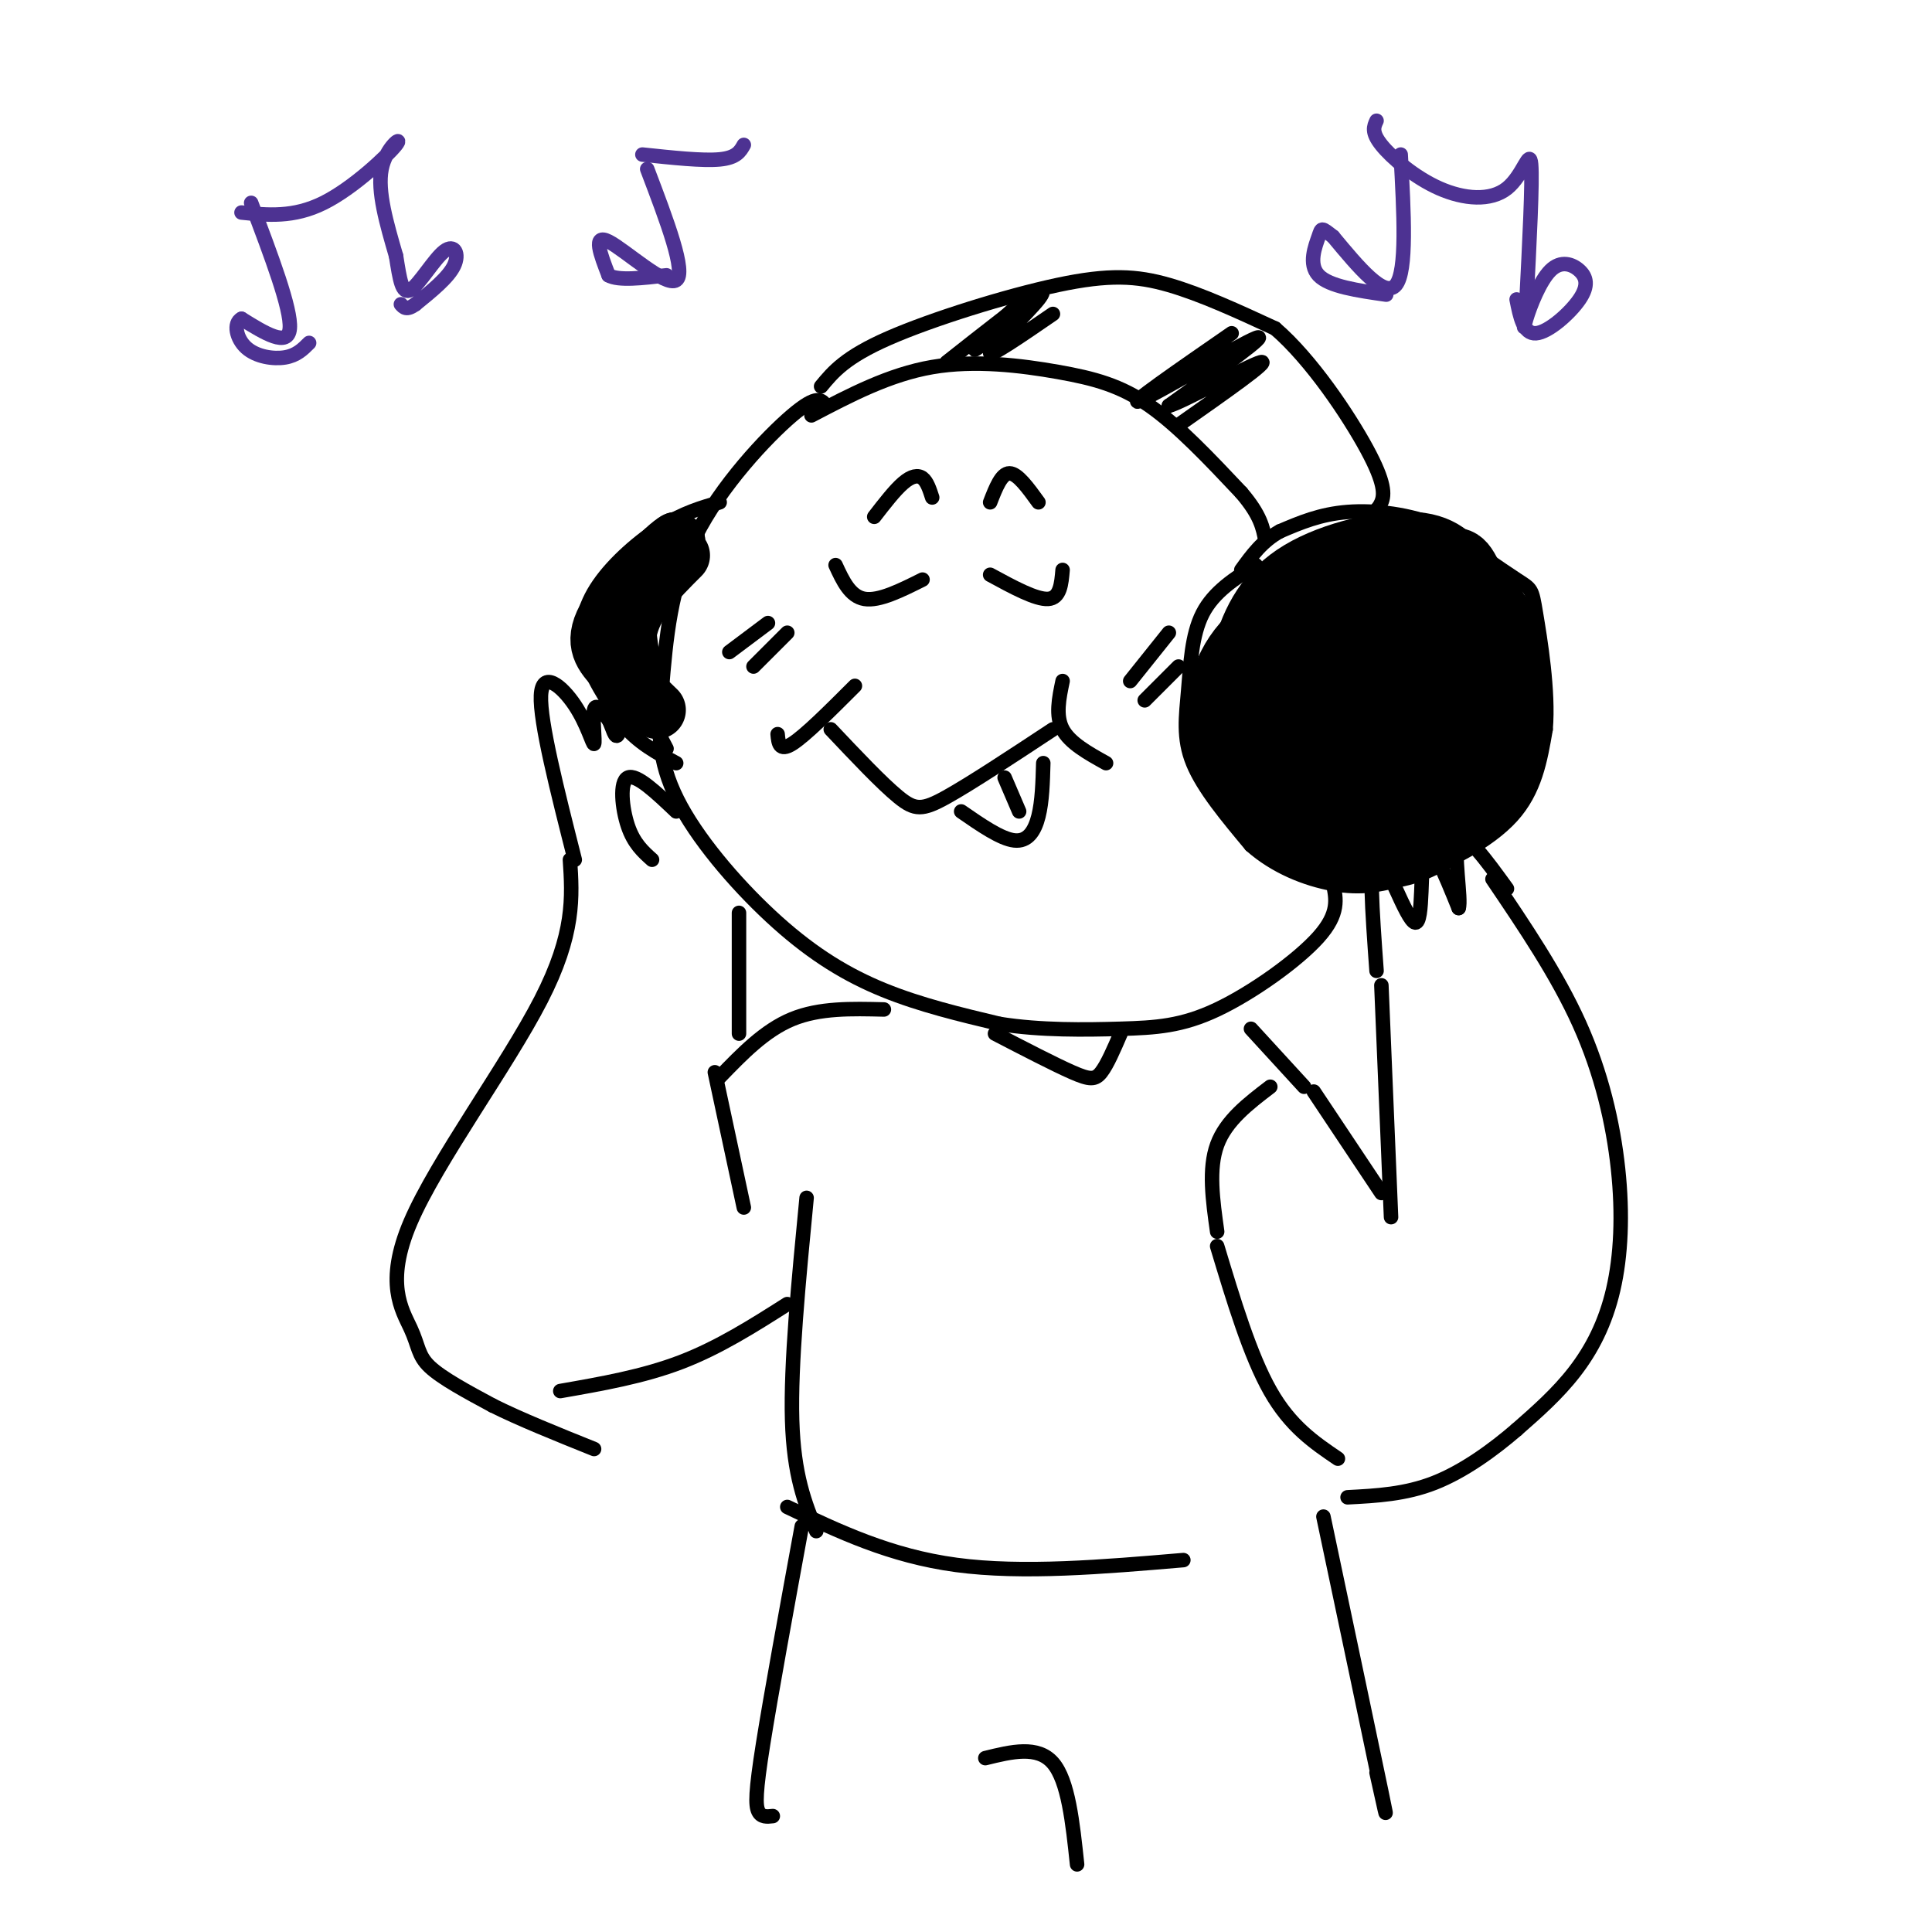 <svg viewBox='0 0 400 400' version='1.1' xmlns='http://www.w3.org/2000/svg' xmlns:xlink='http://www.w3.org/1999/xlink'><g fill='none' stroke='rgb(0,0,0)' stroke-width='3' stroke-linecap='round' stroke-linejoin='round'><path d='M171,84c-0.889,-1.222 -1.778,-2.444 -7,2c-5.222,4.444 -14.778,14.556 -20,25c-5.222,10.444 -6.111,21.222 -7,32'/><path d='M137,143c-1.115,9.132 -0.402,15.963 4,24c4.402,8.037 12.493,17.279 20,24c7.507,6.721 14.431,10.920 22,14c7.569,3.080 15.785,5.040 24,7'/><path d='M207,212c8.488,1.348 17.708,1.217 25,1c7.292,-0.217 12.656,-0.520 20,-4c7.344,-3.480 16.670,-10.137 21,-15c4.330,-4.863 3.665,-7.931 3,-11'/><path d='M172,151c5.289,5.600 10.578,11.200 14,14c3.422,2.800 4.978,2.800 10,0c5.022,-2.800 13.511,-8.400 22,-14'/><path d='M220,141c-0.750,3.583 -1.500,7.167 0,10c1.500,2.833 5.250,4.917 9,7'/><path d='M177,142c-5.167,5.167 -10.333,10.333 -13,12c-2.667,1.667 -2.833,-0.167 -3,-2'/><path d='M173,117c1.500,3.250 3.000,6.500 6,7c3.000,0.500 7.500,-1.750 12,-4'/><path d='M205,119c4.750,2.583 9.500,5.167 12,5c2.500,-0.167 2.750,-3.083 3,-6'/><path d='M260,117c-4.351,2.762 -8.702,5.524 -11,10c-2.298,4.476 -2.542,10.667 -3,16c-0.458,5.333 -1.131,9.810 1,15c2.131,5.190 7.065,11.095 12,17'/><path d='M259,175c4.973,4.429 11.405,7.002 17,8c5.595,0.998 10.352,0.423 17,-2c6.648,-2.423 15.185,-6.692 20,-12c4.815,-5.308 5.907,-11.654 7,-18'/><path d='M320,151c0.679,-7.929 -1.125,-18.750 -2,-24c-0.875,-5.250 -0.821,-4.929 -4,-7c-3.179,-2.071 -9.589,-6.536 -16,-11'/><path d='M298,109c-6.089,-2.556 -13.311,-3.444 -19,-3c-5.689,0.444 -9.844,2.222 -14,4'/><path d='M265,110c-3.667,2.000 -5.833,5.000 -8,8'/><path d='M168,86c8.077,-4.238 16.155,-8.476 25,-10c8.845,-1.524 18.458,-0.333 26,1c7.542,1.333 13.012,2.810 19,7c5.988,4.190 12.494,11.095 19,18'/><path d='M257,102c4.000,4.667 4.500,7.333 5,10'/><path d='M170,80c2.512,-3.036 5.024,-6.071 14,-10c8.976,-3.929 24.417,-8.750 35,-11c10.583,-2.250 16.310,-1.929 23,0c6.690,1.929 14.345,5.464 22,9'/><path d='M264,68c7.488,6.429 15.208,18.000 19,25c3.792,7.000 3.655,9.429 3,11c-0.655,1.571 -1.827,2.286 -3,3'/><path d='M149,104c-3.738,1.083 -7.476,2.167 -12,5c-4.524,2.833 -9.833,7.417 -13,12c-3.167,4.583 -4.190,9.167 -3,14c1.190,4.833 4.595,9.917 8,15'/><path d='M129,150c3.167,3.833 7.083,5.917 11,8'/><path d='M206,214c6.178,3.200 12.356,6.400 16,8c3.644,1.600 4.756,1.600 6,0c1.244,-1.600 2.622,-4.800 4,-8'/><path d='M119,178c-3.625,-14.295 -7.250,-28.590 -7,-34c0.250,-5.410 4.376,-1.935 7,2c2.624,3.935 3.745,8.329 4,8c0.255,-0.329 -0.356,-5.380 0,-7c0.356,-1.620 1.678,0.190 3,2'/><path d='M126,149c0.821,1.524 1.375,4.333 2,3c0.625,-1.333 1.321,-6.810 3,-7c1.679,-0.190 4.339,4.905 7,10'/><path d='M140,168c-4.111,-3.911 -8.222,-7.822 -10,-7c-1.778,0.822 -1.222,6.378 0,10c1.222,3.622 3.111,5.311 5,7'/><path d='M118,178c0.510,7.663 1.021,15.327 -6,29c-7.021,13.673 -21.573,33.356 -27,46c-5.427,12.644 -1.730,18.250 0,22c1.730,3.750 1.494,5.643 4,8c2.506,2.357 7.753,5.179 13,8'/><path d='M102,291c5.667,2.833 13.333,5.917 21,9'/><path d='M285,201c-0.887,-12.244 -1.774,-24.488 0,-24c1.774,0.488 6.208,13.708 8,14c1.792,0.292 0.940,-12.345 2,-15c1.060,-2.655 4.030,4.673 7,12'/><path d='M302,188c0.644,-1.689 -1.244,-11.911 0,-14c1.244,-2.089 5.622,3.956 10,10'/><path d='M309,182c6.716,9.923 13.432,19.847 18,30c4.568,10.153 6.987,20.536 8,30c1.013,9.464 0.619,18.010 -1,25c-1.619,6.990 -4.463,12.426 -8,17c-3.537,4.574 -7.769,8.287 -12,12'/><path d='M314,296c-4.844,4.178 -10.956,8.622 -17,11c-6.044,2.378 -12.022,2.689 -18,3'/><path d='M148,222c0.000,0.000 6.000,28.000 6,28'/><path d='M149,223c4.667,-4.833 9.333,-9.667 15,-12c5.667,-2.333 12.333,-2.167 19,-2'/><path d='M263,225c-4.583,3.500 -9.167,7.000 -11,12c-1.833,5.000 -0.917,11.500 0,18'/><path d='M259,213c0.000,0.000 11.000,12.000 11,12'/><path d='M252,258c3.417,11.333 6.833,22.667 11,30c4.167,7.333 9.083,10.667 14,14'/><path d='M286,204c0.000,0.000 2.000,48.000 2,48'/><path d='M116,288c8.583,-1.500 17.167,-3.000 25,-6c7.833,-3.000 14.917,-7.500 22,-12'/><path d='M167,248c-1.667,17.250 -3.333,34.500 -3,46c0.333,11.500 2.667,17.250 5,23'/><path d='M163,312c10.667,5.083 21.333,10.167 35,12c13.667,1.833 30.333,0.417 47,-1'/><path d='M166,316c-3.200,17.467 -6.400,34.933 -8,45c-1.600,10.067 -1.600,12.733 -1,14c0.600,1.267 1.800,1.133 3,1'/><path d='M274,314c5.083,24.083 10.167,48.167 12,57c1.833,8.833 0.417,2.417 -1,-4'/></g>
<g fill='none' stroke='rgb(77,50,146)' stroke-width='3' stroke-linecap='round' stroke-linejoin='round'><path d='M50,44c5.381,0.554 10.762,1.107 17,-2c6.238,-3.107 13.333,-9.875 15,-12c1.667,-2.125 -2.095,0.393 -3,5c-0.905,4.607 1.048,11.304 3,18'/><path d='M82,53c0.777,4.877 1.219,8.070 3,7c1.781,-1.070 4.903,-6.404 7,-8c2.097,-1.596 3.171,0.544 2,3c-1.171,2.456 -4.585,5.228 -8,8'/><path d='M86,63c-1.833,1.333 -2.417,0.667 -3,0'/><path d='M52,42c4.167,11.000 8.333,22.000 8,26c-0.333,4.000 -5.167,1.000 -10,-2'/><path d='M50,66c-1.738,0.893 -1.083,4.125 1,6c2.083,1.875 5.595,2.393 8,2c2.405,-0.393 3.702,-1.696 5,-3'/><path d='M133,32c6.250,0.667 12.500,1.333 16,1c3.500,-0.333 4.250,-1.667 5,-3'/><path d='M134,35c4.089,10.756 8.178,21.511 6,23c-2.178,1.489 -10.622,-6.289 -14,-8c-3.378,-1.711 -1.689,2.644 0,7'/><path d='M126,57c2.000,1.167 7.000,0.583 12,0'/><path d='M285,25c-0.553,1.180 -1.107,2.360 1,5c2.107,2.640 6.874,6.738 12,9c5.126,2.262 10.611,2.686 14,0c3.389,-2.686 4.683,-8.482 5,-5c0.317,3.482 -0.341,16.241 -1,29'/><path d='M316,63c-0.370,5.756 -0.795,5.647 0,3c0.795,-2.647 2.810,-7.831 5,-10c2.190,-2.169 4.556,-1.324 6,0c1.444,1.324 1.966,3.126 0,6c-1.966,2.874 -6.419,6.821 -9,7c-2.581,0.179 -3.291,-3.411 -4,-7'/><path d='M290,32c0.667,12.083 1.333,24.167 -1,27c-2.333,2.833 -7.667,-3.583 -13,-10'/><path d='M276,49c-2.524,-1.976 -2.333,-1.917 -3,0c-0.667,1.917 -2.190,5.690 0,8c2.190,2.310 8.095,3.155 14,4'/></g>
<g fill='none' stroke='rgb(0,0,0)' stroke-width='12' stroke-linecap='round' stroke-linejoin='round'><path d='M289,146c-0.509,2.518 -1.019,5.037 -2,7c-0.981,1.963 -2.434,3.371 -6,3c-3.566,-0.371 -9.243,-2.519 -11,-7c-1.757,-4.481 0.408,-11.294 3,-15c2.592,-3.706 5.611,-4.307 8,-5c2.389,-0.693 4.148,-1.480 7,-1c2.852,0.480 6.795,2.226 9,6c2.205,3.774 2.670,9.574 2,14c-0.670,4.426 -2.474,7.478 -5,10c-2.526,2.522 -5.774,4.516 -9,6c-3.226,1.484 -6.432,2.460 -10,1c-3.568,-1.460 -7.499,-5.355 -9,-12c-1.501,-6.645 -0.572,-16.042 2,-22c2.572,-5.958 6.786,-8.479 11,-11'/><path d='M279,120c3.702,-2.114 7.458,-1.899 12,0c4.542,1.899 9.870,5.481 13,11c3.130,5.519 4.063,12.976 2,20c-2.063,7.024 -7.123,13.617 -11,17c-3.877,3.383 -6.571,3.557 -11,4c-4.429,0.443 -10.592,1.156 -15,-1c-4.408,-2.156 -7.060,-7.179 -9,-13c-1.940,-5.821 -3.167,-12.438 -3,-17c0.167,-4.562 1.727,-7.068 3,-10c1.273,-2.932 2.259,-6.291 9,-9c6.741,-2.709 19.238,-4.768 26,-6c6.762,-1.232 7.789,-1.638 10,3c2.211,4.638 5.605,14.319 9,24'/><path d='M314,143c1.630,5.882 1.205,8.587 0,12c-1.205,3.413 -3.189,7.536 -7,11c-3.811,3.464 -9.449,6.270 -14,8c-4.551,1.730 -8.014,2.383 -14,0c-5.986,-2.383 -14.496,-7.801 -19,-14c-4.504,-6.199 -5.004,-13.179 -4,-19c1.004,-5.821 3.511,-10.483 6,-14c2.489,-3.517 4.959,-5.887 9,-8c4.041,-2.113 9.652,-3.967 14,-5c4.348,-1.033 7.434,-1.246 12,1c4.566,2.246 10.614,6.951 14,12c3.386,5.049 4.110,10.443 4,16c-0.110,5.557 -1.055,11.279 -2,17'/><path d='M313,160c-2.280,4.869 -6.978,8.540 -12,12c-5.022,3.460 -10.366,6.708 -18,6c-7.634,-0.708 -17.557,-5.373 -23,-10c-5.443,-4.627 -6.405,-9.215 -7,-13c-0.595,-3.785 -0.823,-6.767 1,-11c1.823,-4.233 5.697,-9.717 9,-14c3.303,-4.283 6.036,-7.365 12,-9c5.964,-1.635 15.161,-1.825 20,-2c4.839,-0.175 5.322,-0.337 8,5c2.678,5.337 7.553,16.173 9,23c1.447,6.827 -0.533,9.646 -2,13c-1.467,3.354 -2.419,7.244 -7,10c-4.581,2.756 -12.790,4.378 -21,6'/><path d='M282,176c-8.235,-1.997 -18.323,-9.990 -23,-18c-4.677,-8.010 -3.944,-16.038 -2,-23c1.944,-6.962 5.100,-12.859 12,-17c6.900,-4.141 17.543,-6.525 24,-6c6.457,0.525 8.727,3.958 11,7c2.273,3.042 4.547,5.692 6,11c1.453,5.308 2.083,13.275 0,17c-2.083,3.725 -6.881,3.207 -10,1c-3.119,-2.207 -4.560,-6.104 -6,-10'/><path d='M294,138c-2.667,-3.047 -6.334,-5.666 -10,-7c-3.666,-1.334 -7.330,-1.383 -10,0c-2.670,1.383 -4.345,4.197 -5,8c-0.655,3.803 -0.288,8.596 1,12c1.288,3.404 3.498,5.419 6,6c2.502,0.581 5.297,-0.274 7,0c1.703,0.274 2.314,1.675 4,-3c1.686,-4.675 4.446,-15.427 4,-17c-0.446,-1.573 -4.099,6.032 -5,11c-0.901,4.968 0.950,7.299 3,8c2.050,0.701 4.300,-0.228 6,-2c1.700,-1.772 2.850,-4.386 4,-7'/><path d='M299,147c0.805,-5.139 0.816,-14.487 -2,-15c-2.816,-0.513 -8.459,7.808 -11,14c-2.541,6.192 -1.981,10.253 0,7c1.981,-3.253 5.382,-13.822 5,-19c-0.382,-5.178 -4.546,-4.965 -8,1c-3.454,5.965 -6.199,17.683 -6,23c0.199,5.317 3.343,4.233 6,3c2.657,-1.233 4.829,-2.617 7,-4'/><path d='M290,157c2.215,-3.978 4.253,-11.924 3,-18c-1.253,-6.076 -5.799,-10.282 -10,-11c-4.201,-0.718 -8.059,2.051 -10,7c-1.941,4.949 -1.965,12.079 0,16c1.965,3.921 5.919,4.634 10,4c4.081,-0.634 8.290,-2.614 10,-8c1.710,-5.386 0.922,-14.178 -2,-20c-2.922,-5.822 -7.979,-8.674 -11,-10c-3.021,-1.326 -4.006,-1.126 -7,0c-2.994,1.126 -7.998,3.179 -11,8c-3.002,4.821 -4.001,12.411 -5,20'/><path d='M257,145c0.944,4.892 5.803,7.122 9,8c3.197,0.878 4.731,0.405 7,-2c2.269,-2.405 5.274,-6.742 6,-10c0.726,-3.258 -0.826,-5.435 -3,-8c-2.174,-2.565 -4.969,-5.516 -8,-6c-3.031,-0.484 -6.297,1.499 -9,4c-2.703,2.501 -4.843,5.519 -6,9c-1.157,3.481 -1.331,7.423 1,10c2.331,2.577 7.165,3.788 12,5'/><path d='M141,115c-4.994,4.982 -9.988,9.964 -11,16c-1.012,6.036 1.958,13.125 2,12c0.042,-1.125 -2.845,-10.464 -2,-17c0.845,-6.536 5.423,-10.268 10,-14'/><path d='M140,112c-1.571,0.679 -10.500,9.375 -14,15c-3.500,5.625 -1.571,8.179 1,11c2.571,2.821 5.786,5.911 9,9'/></g>
<g fill='none' stroke='rgb(0,0,0)' stroke-width='3' stroke-linecap='round' stroke-linejoin='round'><path d='M181,107c2.133,-2.756 4.267,-5.511 6,-7c1.733,-1.489 3.067,-1.711 4,-1c0.933,0.711 1.467,2.356 2,4'/><path d='M205,104c1.167,-3.000 2.333,-6.000 4,-6c1.667,0.000 3.833,3.000 6,6'/><path d='M242,131c0.000,0.000 -8.000,10.000 -8,10'/><path d='M244,138c0.000,0.000 -7.000,7.000 -7,7'/><path d='M159,129c0.000,0.000 -8.000,6.000 -8,6'/><path d='M163,131c0.000,0.000 -7.000,7.000 -7,7'/><path d='M199,168c4.111,2.844 8.222,5.689 11,6c2.778,0.311 4.222,-1.911 5,-5c0.778,-3.089 0.889,-7.044 1,-11'/><path d='M208,161c0.000,0.000 3.000,7.000 3,7'/><path d='M153,189c0.000,0.000 0.000,25.000 0,25'/><path d='M272,226c0.000,0.000 14.000,21.000 14,21'/><path d='M204,364c5.417,-1.333 10.833,-2.667 14,1c3.167,3.667 4.083,12.333 5,21'/><path d='M255,69c-11.089,7.667 -22.178,15.333 -19,14c3.178,-1.333 20.622,-11.667 24,-13c3.378,-1.333 -7.311,6.333 -18,14'/><path d='M242,84c2.178,-0.400 16.622,-8.400 19,-9c2.378,-0.600 -7.311,6.200 -17,13'/><path d='M218,65c-6.670,4.581 -13.340,9.161 -13,8c0.340,-1.161 7.689,-8.064 10,-11c2.311,-2.936 -0.416,-1.906 -4,1c-3.584,2.906 -8.024,7.687 -9,9c-0.976,1.313 1.512,-0.844 4,-3'/><path d='M206,69c2.933,-2.600 8.267,-7.600 7,-7c-1.267,0.600 -9.133,6.800 -17,13'/></g>
</svg>
